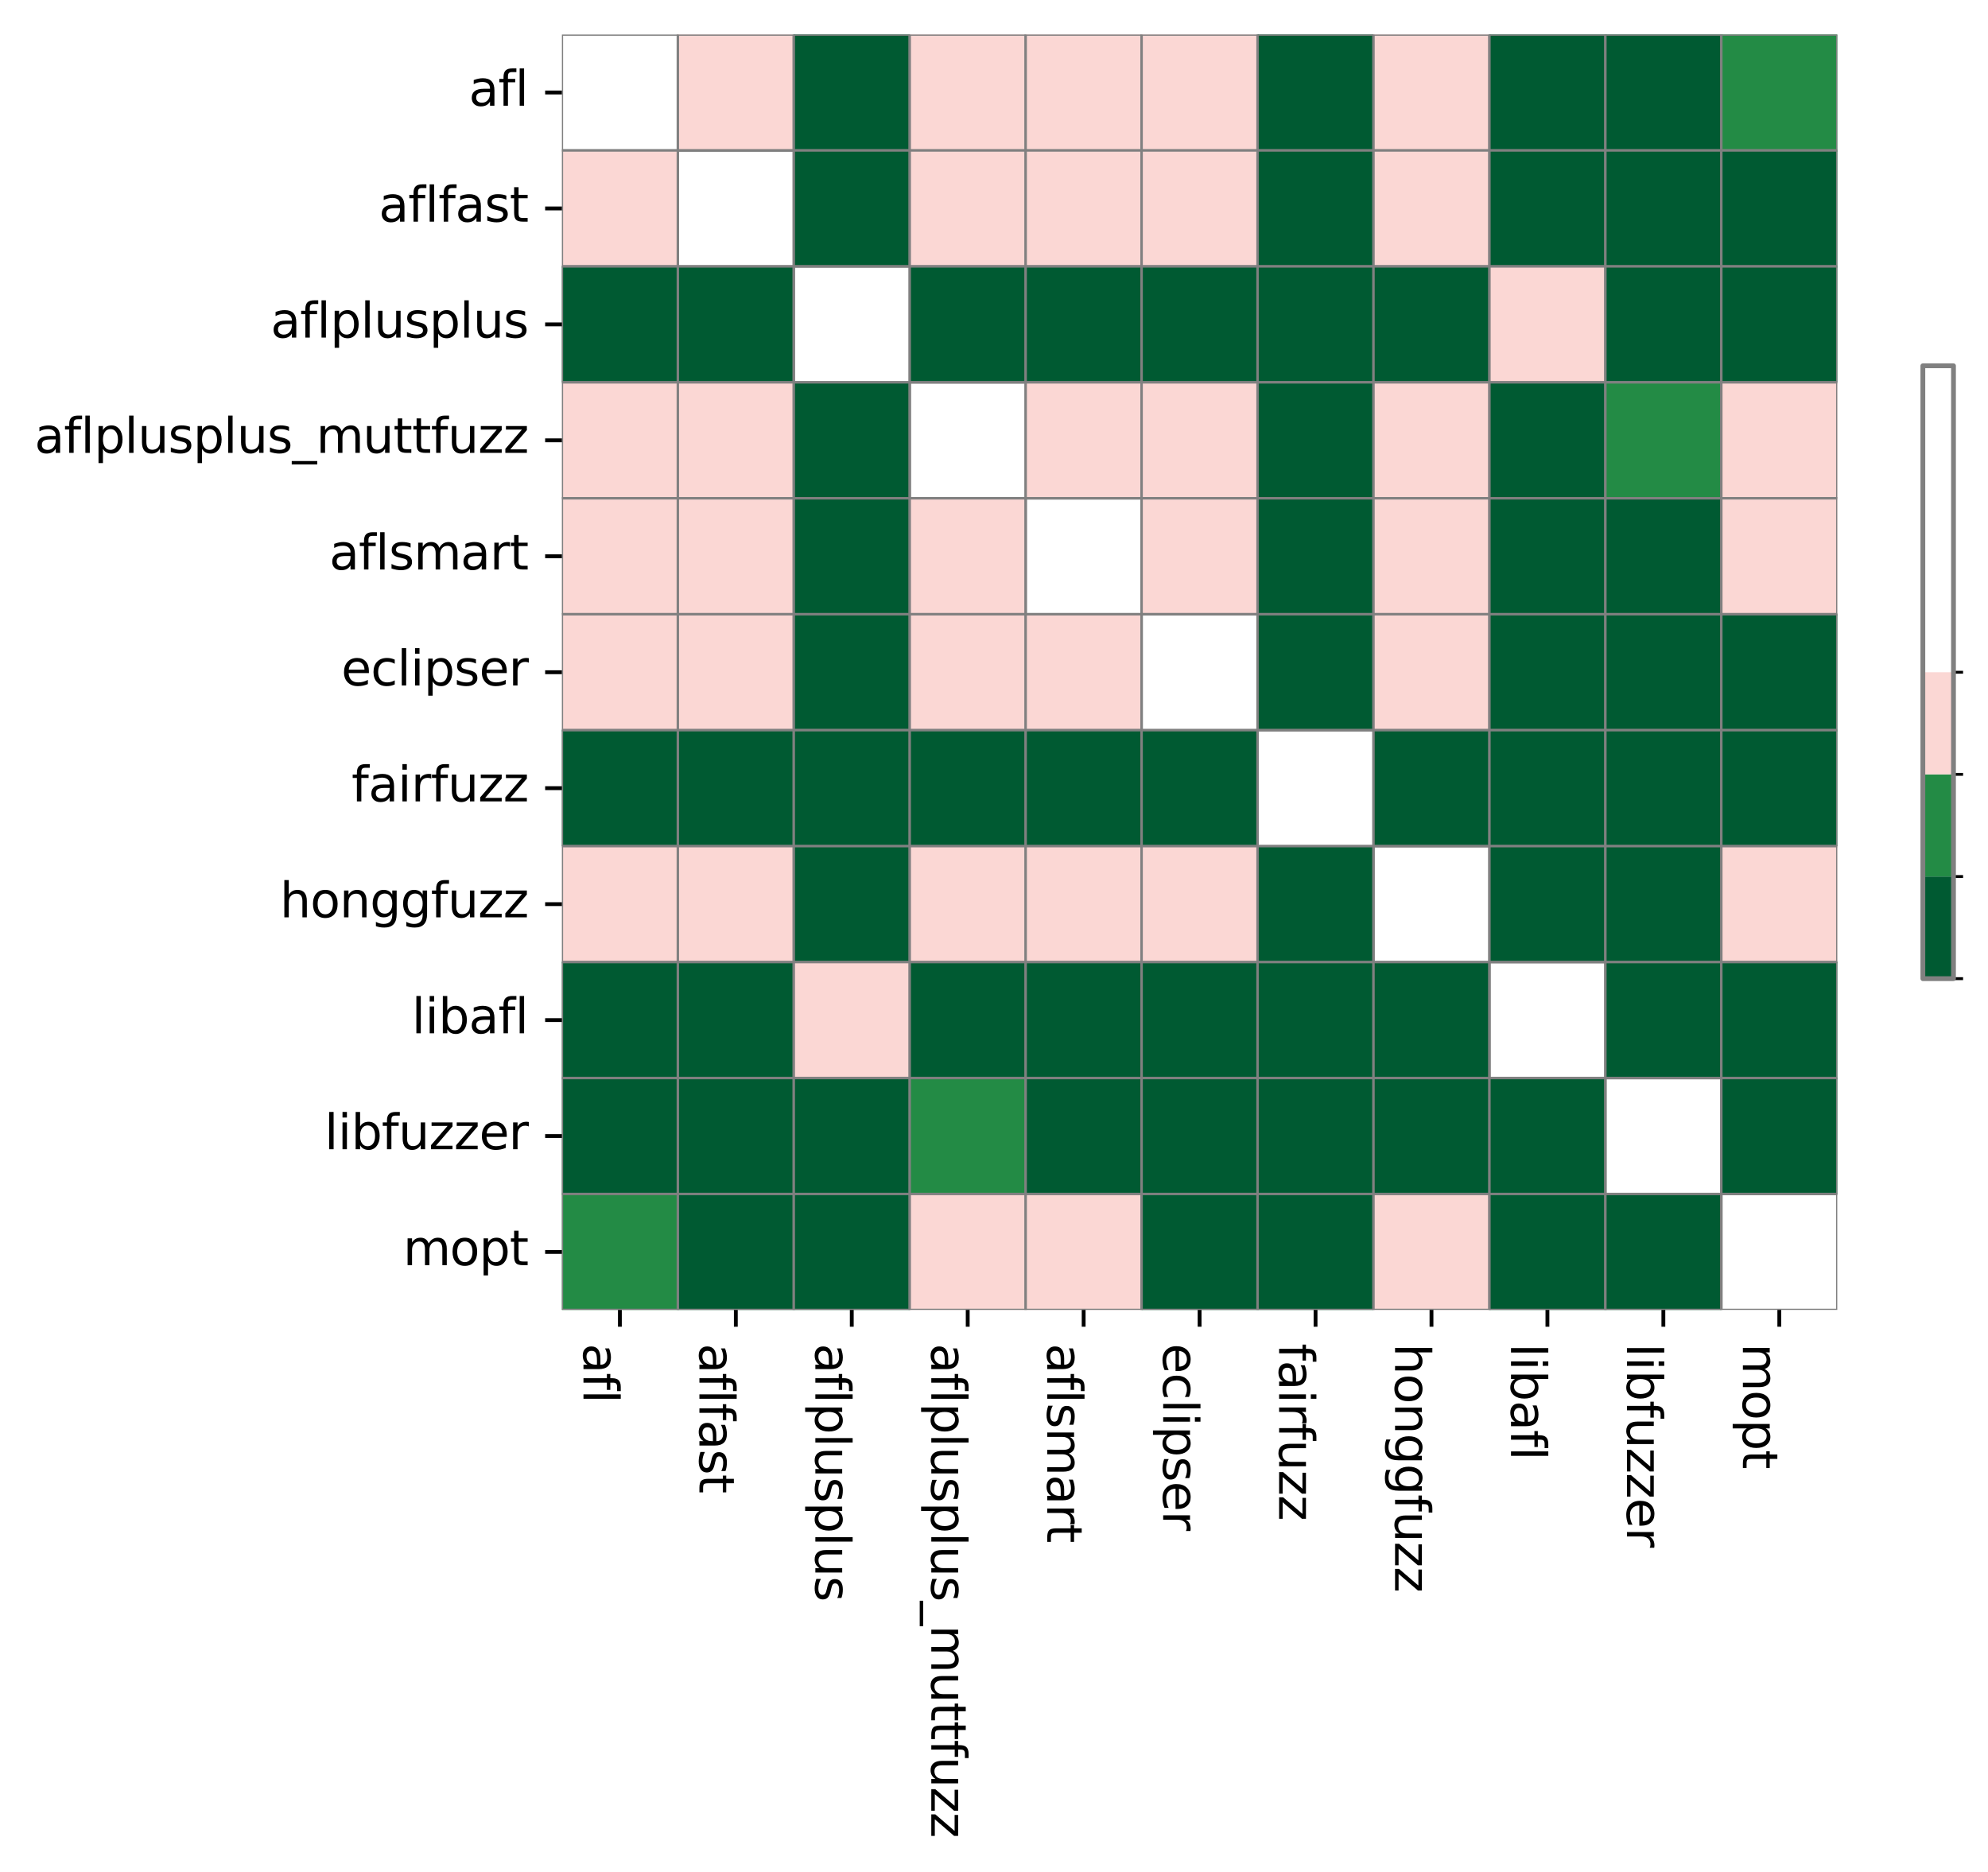 <?xml version="1.0" encoding="utf-8" standalone="no"?>
<!DOCTYPE svg PUBLIC "-//W3C//DTD SVG 1.1//EN"
  "http://www.w3.org/Graphics/SVG/1.1/DTD/svg11.dtd">
<svg xmlns:xlink="http://www.w3.org/1999/xlink" width="414.808pt" height="390.559pt" viewBox="0 0 414.808 390.559" xmlns="http://www.w3.org/2000/svg" version="1.1">
 <defs>
  <style type="text/css">*{stroke-linejoin: round; stroke-linecap: butt}</style>
 </defs>
 <g id="figure_1">
  <g id="patch_1">
   <path d="M 0 390.559 
L 414.808 390.559 
L 414.808 -0 
L 0 -0 
z
" style="fill: #ffffff"/>
  </g>
  <g id="axes_1">
   <g id="patch_2">
    <path d="M 117.247 273.312 
L 383.359 273.312 
L 383.359 7.2 
L 117.247 7.2 
z
" style="fill: #ffffff"/>
   </g>
   <g id="QuadMesh_1">
    <path d="M 117.247 7.2 
L 141.439 7.2 
L 141.439 31.392 
L 117.247 31.392 
L 117.247 7.2 
" clip-path="url(#p13f9bddaba)" style="fill: none; stroke: #808080; stroke-width: 0.5"/>
    <path d="M 141.439 7.2 
L 165.631 7.2 
L 165.631 31.392 
L 141.439 31.392 
L 141.439 7.2 
" clip-path="url(#p13f9bddaba)" style="fill: #fbd7d4; stroke: #808080; stroke-width: 0.5"/>
    <path d="M 165.631 7.2 
L 189.823 7.2 
L 189.823 31.392 
L 165.631 31.392 
L 165.631 7.2 
" clip-path="url(#p13f9bddaba)" style="fill: #005a32; stroke: #808080; stroke-width: 0.5"/>
    <path d="M 189.823 7.2 
L 214.015 7.2 
L 214.015 31.392 
L 189.823 31.392 
L 189.823 7.2 
" clip-path="url(#p13f9bddaba)" style="fill: #fbd7d4; stroke: #808080; stroke-width: 0.5"/>
    <path d="M 214.015 7.2 
L 238.207 7.2 
L 238.207 31.392 
L 214.015 31.392 
L 214.015 7.2 
" clip-path="url(#p13f9bddaba)" style="fill: #fbd7d4; stroke: #808080; stroke-width: 0.5"/>
    <path d="M 238.207 7.2 
L 262.399 7.2 
L 262.399 31.392 
L 238.207 31.392 
L 238.207 7.2 
" clip-path="url(#p13f9bddaba)" style="fill: #fbd7d4; stroke: #808080; stroke-width: 0.5"/>
    <path d="M 262.399 7.2 
L 286.591 7.2 
L 286.591 31.392 
L 262.399 31.392 
L 262.399 7.2 
" clip-path="url(#p13f9bddaba)" style="fill: #005a32; stroke: #808080; stroke-width: 0.5"/>
    <path d="M 286.591 7.2 
L 310.783 7.2 
L 310.783 31.392 
L 286.591 31.392 
L 286.591 7.2 
" clip-path="url(#p13f9bddaba)" style="fill: #fbd7d4; stroke: #808080; stroke-width: 0.5"/>
    <path d="M 310.783 7.2 
L 334.975 7.2 
L 334.975 31.392 
L 310.783 31.392 
L 310.783 7.2 
" clip-path="url(#p13f9bddaba)" style="fill: #005a32; stroke: #808080; stroke-width: 0.5"/>
    <path d="M 334.975 7.2 
L 359.167 7.2 
L 359.167 31.392 
L 334.975 31.392 
L 334.975 7.2 
" clip-path="url(#p13f9bddaba)" style="fill: #005a32; stroke: #808080; stroke-width: 0.5"/>
    <path d="M 359.167 7.2 
L 383.359 7.2 
L 383.359 31.392 
L 359.167 31.392 
L 359.167 7.2 
" clip-path="url(#p13f9bddaba)" style="fill: #238b45; stroke: #808080; stroke-width: 0.5"/>
    <path d="M 117.247 31.392 
L 141.439 31.392 
L 141.439 55.584 
L 117.247 55.584 
L 117.247 31.392 
" clip-path="url(#p13f9bddaba)" style="fill: #fbd7d4; stroke: #808080; stroke-width: 0.5"/>
    <path d="M 141.439 31.392 
L 165.631 31.392 
L 165.631 55.584 
L 141.439 55.584 
L 141.439 31.392 
" clip-path="url(#p13f9bddaba)" style="fill: none; stroke: #808080; stroke-width: 0.5"/>
    <path d="M 165.631 31.392 
L 189.823 31.392 
L 189.823 55.584 
L 165.631 55.584 
L 165.631 31.392 
" clip-path="url(#p13f9bddaba)" style="fill: #005a32; stroke: #808080; stroke-width: 0.5"/>
    <path d="M 189.823 31.392 
L 214.015 31.392 
L 214.015 55.584 
L 189.823 55.584 
L 189.823 31.392 
" clip-path="url(#p13f9bddaba)" style="fill: #fbd7d4; stroke: #808080; stroke-width: 0.5"/>
    <path d="M 214.015 31.392 
L 238.207 31.392 
L 238.207 55.584 
L 214.015 55.584 
L 214.015 31.392 
" clip-path="url(#p13f9bddaba)" style="fill: #fbd7d4; stroke: #808080; stroke-width: 0.5"/>
    <path d="M 238.207 31.392 
L 262.399 31.392 
L 262.399 55.584 
L 238.207 55.584 
L 238.207 31.392 
" clip-path="url(#p13f9bddaba)" style="fill: #fbd7d4; stroke: #808080; stroke-width: 0.5"/>
    <path d="M 262.399 31.392 
L 286.591 31.392 
L 286.591 55.584 
L 262.399 55.584 
L 262.399 31.392 
" clip-path="url(#p13f9bddaba)" style="fill: #005a32; stroke: #808080; stroke-width: 0.5"/>
    <path d="M 286.591 31.392 
L 310.783 31.392 
L 310.783 55.584 
L 286.591 55.584 
L 286.591 31.392 
" clip-path="url(#p13f9bddaba)" style="fill: #fbd7d4; stroke: #808080; stroke-width: 0.5"/>
    <path d="M 310.783 31.392 
L 334.975 31.392 
L 334.975 55.584 
L 310.783 55.584 
L 310.783 31.392 
" clip-path="url(#p13f9bddaba)" style="fill: #005a32; stroke: #808080; stroke-width: 0.5"/>
    <path d="M 334.975 31.392 
L 359.167 31.392 
L 359.167 55.584 
L 334.975 55.584 
L 334.975 31.392 
" clip-path="url(#p13f9bddaba)" style="fill: #005a32; stroke: #808080; stroke-width: 0.5"/>
    <path d="M 359.167 31.392 
L 383.359 31.392 
L 383.359 55.584 
L 359.167 55.584 
L 359.167 31.392 
" clip-path="url(#p13f9bddaba)" style="fill: #005a32; stroke: #808080; stroke-width: 0.5"/>
    <path d="M 117.247 55.584 
L 141.439 55.584 
L 141.439 79.776 
L 117.247 79.776 
L 117.247 55.584 
" clip-path="url(#p13f9bddaba)" style="fill: #005a32; stroke: #808080; stroke-width: 0.5"/>
    <path d="M 141.439 55.584 
L 165.631 55.584 
L 165.631 79.776 
L 141.439 79.776 
L 141.439 55.584 
" clip-path="url(#p13f9bddaba)" style="fill: #005a32; stroke: #808080; stroke-width: 0.5"/>
    <path d="M 165.631 55.584 
L 189.823 55.584 
L 189.823 79.776 
L 165.631 79.776 
L 165.631 55.584 
" clip-path="url(#p13f9bddaba)" style="fill: none; stroke: #808080; stroke-width: 0.5"/>
    <path d="M 189.823 55.584 
L 214.015 55.584 
L 214.015 79.776 
L 189.823 79.776 
L 189.823 55.584 
" clip-path="url(#p13f9bddaba)" style="fill: #005a32; stroke: #808080; stroke-width: 0.5"/>
    <path d="M 214.015 55.584 
L 238.207 55.584 
L 238.207 79.776 
L 214.015 79.776 
L 214.015 55.584 
" clip-path="url(#p13f9bddaba)" style="fill: #005a32; stroke: #808080; stroke-width: 0.5"/>
    <path d="M 238.207 55.584 
L 262.399 55.584 
L 262.399 79.776 
L 238.207 79.776 
L 238.207 55.584 
" clip-path="url(#p13f9bddaba)" style="fill: #005a32; stroke: #808080; stroke-width: 0.5"/>
    <path d="M 262.399 55.584 
L 286.591 55.584 
L 286.591 79.776 
L 262.399 79.776 
L 262.399 55.584 
" clip-path="url(#p13f9bddaba)" style="fill: #005a32; stroke: #808080; stroke-width: 0.5"/>
    <path d="M 286.591 55.584 
L 310.783 55.584 
L 310.783 79.776 
L 286.591 79.776 
L 286.591 55.584 
" clip-path="url(#p13f9bddaba)" style="fill: #005a32; stroke: #808080; stroke-width: 0.5"/>
    <path d="M 310.783 55.584 
L 334.975 55.584 
L 334.975 79.776 
L 310.783 79.776 
L 310.783 55.584 
" clip-path="url(#p13f9bddaba)" style="fill: #fbd7d4; stroke: #808080; stroke-width: 0.5"/>
    <path d="M 334.975 55.584 
L 359.167 55.584 
L 359.167 79.776 
L 334.975 79.776 
L 334.975 55.584 
" clip-path="url(#p13f9bddaba)" style="fill: #005a32; stroke: #808080; stroke-width: 0.5"/>
    <path d="M 359.167 55.584 
L 383.359 55.584 
L 383.359 79.776 
L 359.167 79.776 
L 359.167 55.584 
" clip-path="url(#p13f9bddaba)" style="fill: #005a32; stroke: #808080; stroke-width: 0.5"/>
    <path d="M 117.247 79.776 
L 141.439 79.776 
L 141.439 103.968 
L 117.247 103.968 
L 117.247 79.776 
" clip-path="url(#p13f9bddaba)" style="fill: #fbd7d4; stroke: #808080; stroke-width: 0.5"/>
    <path d="M 141.439 79.776 
L 165.631 79.776 
L 165.631 103.968 
L 141.439 103.968 
L 141.439 79.776 
" clip-path="url(#p13f9bddaba)" style="fill: #fbd7d4; stroke: #808080; stroke-width: 0.5"/>
    <path d="M 165.631 79.776 
L 189.823 79.776 
L 189.823 103.968 
L 165.631 103.968 
L 165.631 79.776 
" clip-path="url(#p13f9bddaba)" style="fill: #005a32; stroke: #808080; stroke-width: 0.5"/>
    <path d="M 189.823 79.776 
L 214.015 79.776 
L 214.015 103.968 
L 189.823 103.968 
L 189.823 79.776 
" clip-path="url(#p13f9bddaba)" style="fill: none; stroke: #808080; stroke-width: 0.5"/>
    <path d="M 214.015 79.776 
L 238.207 79.776 
L 238.207 103.968 
L 214.015 103.968 
L 214.015 79.776 
" clip-path="url(#p13f9bddaba)" style="fill: #fbd7d4; stroke: #808080; stroke-width: 0.5"/>
    <path d="M 238.207 79.776 
L 262.399 79.776 
L 262.399 103.968 
L 238.207 103.968 
L 238.207 79.776 
" clip-path="url(#p13f9bddaba)" style="fill: #fbd7d4; stroke: #808080; stroke-width: 0.5"/>
    <path d="M 262.399 79.776 
L 286.591 79.776 
L 286.591 103.968 
L 262.399 103.968 
L 262.399 79.776 
" clip-path="url(#p13f9bddaba)" style="fill: #005a32; stroke: #808080; stroke-width: 0.5"/>
    <path d="M 286.591 79.776 
L 310.783 79.776 
L 310.783 103.968 
L 286.591 103.968 
L 286.591 79.776 
" clip-path="url(#p13f9bddaba)" style="fill: #fbd7d4; stroke: #808080; stroke-width: 0.5"/>
    <path d="M 310.783 79.776 
L 334.975 79.776 
L 334.975 103.968 
L 310.783 103.968 
L 310.783 79.776 
" clip-path="url(#p13f9bddaba)" style="fill: #005a32; stroke: #808080; stroke-width: 0.5"/>
    <path d="M 334.975 79.776 
L 359.167 79.776 
L 359.167 103.968 
L 334.975 103.968 
L 334.975 79.776 
" clip-path="url(#p13f9bddaba)" style="fill: #238b45; stroke: #808080; stroke-width: 0.5"/>
    <path d="M 359.167 79.776 
L 383.359 79.776 
L 383.359 103.968 
L 359.167 103.968 
L 359.167 79.776 
" clip-path="url(#p13f9bddaba)" style="fill: #fbd7d4; stroke: #808080; stroke-width: 0.5"/>
    <path d="M 117.247 103.968 
L 141.439 103.968 
L 141.439 128.16 
L 117.247 128.16 
L 117.247 103.968 
" clip-path="url(#p13f9bddaba)" style="fill: #fbd7d4; stroke: #808080; stroke-width: 0.5"/>
    <path d="M 141.439 103.968 
L 165.631 103.968 
L 165.631 128.16 
L 141.439 128.16 
L 141.439 103.968 
" clip-path="url(#p13f9bddaba)" style="fill: #fbd7d4; stroke: #808080; stroke-width: 0.5"/>
    <path d="M 165.631 103.968 
L 189.823 103.968 
L 189.823 128.16 
L 165.631 128.16 
L 165.631 103.968 
" clip-path="url(#p13f9bddaba)" style="fill: #005a32; stroke: #808080; stroke-width: 0.5"/>
    <path d="M 189.823 103.968 
L 214.015 103.968 
L 214.015 128.16 
L 189.823 128.16 
L 189.823 103.968 
" clip-path="url(#p13f9bddaba)" style="fill: #fbd7d4; stroke: #808080; stroke-width: 0.5"/>
    <path d="M 214.015 103.968 
L 238.207 103.968 
L 238.207 128.16 
L 214.015 128.16 
L 214.015 103.968 
" clip-path="url(#p13f9bddaba)" style="fill: none; stroke: #808080; stroke-width: 0.5"/>
    <path d="M 238.207 103.968 
L 262.399 103.968 
L 262.399 128.16 
L 238.207 128.16 
L 238.207 103.968 
" clip-path="url(#p13f9bddaba)" style="fill: #fbd7d4; stroke: #808080; stroke-width: 0.5"/>
    <path d="M 262.399 103.968 
L 286.591 103.968 
L 286.591 128.16 
L 262.399 128.16 
L 262.399 103.968 
" clip-path="url(#p13f9bddaba)" style="fill: #005a32; stroke: #808080; stroke-width: 0.5"/>
    <path d="M 286.591 103.968 
L 310.783 103.968 
L 310.783 128.16 
L 286.591 128.16 
L 286.591 103.968 
" clip-path="url(#p13f9bddaba)" style="fill: #fbd7d4; stroke: #808080; stroke-width: 0.5"/>
    <path d="M 310.783 103.968 
L 334.975 103.968 
L 334.975 128.16 
L 310.783 128.16 
L 310.783 103.968 
" clip-path="url(#p13f9bddaba)" style="fill: #005a32; stroke: #808080; stroke-width: 0.5"/>
    <path d="M 334.975 103.968 
L 359.167 103.968 
L 359.167 128.16 
L 334.975 128.16 
L 334.975 103.968 
" clip-path="url(#p13f9bddaba)" style="fill: #005a32; stroke: #808080; stroke-width: 0.5"/>
    <path d="M 359.167 103.968 
L 383.359 103.968 
L 383.359 128.16 
L 359.167 128.16 
L 359.167 103.968 
" clip-path="url(#p13f9bddaba)" style="fill: #fbd7d4; stroke: #808080; stroke-width: 0.5"/>
    <path d="M 117.247 128.16 
L 141.439 128.16 
L 141.439 152.352 
L 117.247 152.352 
L 117.247 128.16 
" clip-path="url(#p13f9bddaba)" style="fill: #fbd7d4; stroke: #808080; stroke-width: 0.5"/>
    <path d="M 141.439 128.16 
L 165.631 128.16 
L 165.631 152.352 
L 141.439 152.352 
L 141.439 128.16 
" clip-path="url(#p13f9bddaba)" style="fill: #fbd7d4; stroke: #808080; stroke-width: 0.5"/>
    <path d="M 165.631 128.16 
L 189.823 128.16 
L 189.823 152.352 
L 165.631 152.352 
L 165.631 128.16 
" clip-path="url(#p13f9bddaba)" style="fill: #005a32; stroke: #808080; stroke-width: 0.5"/>
    <path d="M 189.823 128.16 
L 214.015 128.16 
L 214.015 152.352 
L 189.823 152.352 
L 189.823 128.16 
" clip-path="url(#p13f9bddaba)" style="fill: #fbd7d4; stroke: #808080; stroke-width: 0.5"/>
    <path d="M 214.015 128.16 
L 238.207 128.16 
L 238.207 152.352 
L 214.015 152.352 
L 214.015 128.16 
" clip-path="url(#p13f9bddaba)" style="fill: #fbd7d4; stroke: #808080; stroke-width: 0.5"/>
    <path d="M 238.207 128.16 
L 262.399 128.16 
L 262.399 152.352 
L 238.207 152.352 
L 238.207 128.16 
" clip-path="url(#p13f9bddaba)" style="fill: none; stroke: #808080; stroke-width: 0.5"/>
    <path d="M 262.399 128.16 
L 286.591 128.16 
L 286.591 152.352 
L 262.399 152.352 
L 262.399 128.16 
" clip-path="url(#p13f9bddaba)" style="fill: #005a32; stroke: #808080; stroke-width: 0.5"/>
    <path d="M 286.591 128.16 
L 310.783 128.16 
L 310.783 152.352 
L 286.591 152.352 
L 286.591 128.16 
" clip-path="url(#p13f9bddaba)" style="fill: #fbd7d4; stroke: #808080; stroke-width: 0.5"/>
    <path d="M 310.783 128.16 
L 334.975 128.16 
L 334.975 152.352 
L 310.783 152.352 
L 310.783 128.16 
" clip-path="url(#p13f9bddaba)" style="fill: #005a32; stroke: #808080; stroke-width: 0.5"/>
    <path d="M 334.975 128.16 
L 359.167 128.16 
L 359.167 152.352 
L 334.975 152.352 
L 334.975 128.16 
" clip-path="url(#p13f9bddaba)" style="fill: #005a32; stroke: #808080; stroke-width: 0.5"/>
    <path d="M 359.167 128.16 
L 383.359 128.16 
L 383.359 152.352 
L 359.167 152.352 
L 359.167 128.16 
" clip-path="url(#p13f9bddaba)" style="fill: #005a32; stroke: #808080; stroke-width: 0.5"/>
    <path d="M 117.247 152.352 
L 141.439 152.352 
L 141.439 176.544 
L 117.247 176.544 
L 117.247 152.352 
" clip-path="url(#p13f9bddaba)" style="fill: #005a32; stroke: #808080; stroke-width: 0.5"/>
    <path d="M 141.439 152.352 
L 165.631 152.352 
L 165.631 176.544 
L 141.439 176.544 
L 141.439 152.352 
" clip-path="url(#p13f9bddaba)" style="fill: #005a32; stroke: #808080; stroke-width: 0.5"/>
    <path d="M 165.631 152.352 
L 189.823 152.352 
L 189.823 176.544 
L 165.631 176.544 
L 165.631 152.352 
" clip-path="url(#p13f9bddaba)" style="fill: #005a32; stroke: #808080; stroke-width: 0.5"/>
    <path d="M 189.823 152.352 
L 214.015 152.352 
L 214.015 176.544 
L 189.823 176.544 
L 189.823 152.352 
" clip-path="url(#p13f9bddaba)" style="fill: #005a32; stroke: #808080; stroke-width: 0.5"/>
    <path d="M 214.015 152.352 
L 238.207 152.352 
L 238.207 176.544 
L 214.015 176.544 
L 214.015 152.352 
" clip-path="url(#p13f9bddaba)" style="fill: #005a32; stroke: #808080; stroke-width: 0.5"/>
    <path d="M 238.207 152.352 
L 262.399 152.352 
L 262.399 176.544 
L 238.207 176.544 
L 238.207 152.352 
" clip-path="url(#p13f9bddaba)" style="fill: #005a32; stroke: #808080; stroke-width: 0.5"/>
    <path d="M 262.399 152.352 
L 286.591 152.352 
L 286.591 176.544 
L 262.399 176.544 
L 262.399 152.352 
" clip-path="url(#p13f9bddaba)" style="fill: none; stroke: #808080; stroke-width: 0.5"/>
    <path d="M 286.591 152.352 
L 310.783 152.352 
L 310.783 176.544 
L 286.591 176.544 
L 286.591 152.352 
" clip-path="url(#p13f9bddaba)" style="fill: #005a32; stroke: #808080; stroke-width: 0.5"/>
    <path d="M 310.783 152.352 
L 334.975 152.352 
L 334.975 176.544 
L 310.783 176.544 
L 310.783 152.352 
" clip-path="url(#p13f9bddaba)" style="fill: #005a32; stroke: #808080; stroke-width: 0.5"/>
    <path d="M 334.975 152.352 
L 359.167 152.352 
L 359.167 176.544 
L 334.975 176.544 
L 334.975 152.352 
" clip-path="url(#p13f9bddaba)" style="fill: #005a32; stroke: #808080; stroke-width: 0.5"/>
    <path d="M 359.167 152.352 
L 383.359 152.352 
L 383.359 176.544 
L 359.167 176.544 
L 359.167 152.352 
" clip-path="url(#p13f9bddaba)" style="fill: #005a32; stroke: #808080; stroke-width: 0.5"/>
    <path d="M 117.247 176.544 
L 141.439 176.544 
L 141.439 200.736 
L 117.247 200.736 
L 117.247 176.544 
" clip-path="url(#p13f9bddaba)" style="fill: #fbd7d4; stroke: #808080; stroke-width: 0.5"/>
    <path d="M 141.439 176.544 
L 165.631 176.544 
L 165.631 200.736 
L 141.439 200.736 
L 141.439 176.544 
" clip-path="url(#p13f9bddaba)" style="fill: #fbd7d4; stroke: #808080; stroke-width: 0.5"/>
    <path d="M 165.631 176.544 
L 189.823 176.544 
L 189.823 200.736 
L 165.631 200.736 
L 165.631 176.544 
" clip-path="url(#p13f9bddaba)" style="fill: #005a32; stroke: #808080; stroke-width: 0.5"/>
    <path d="M 189.823 176.544 
L 214.015 176.544 
L 214.015 200.736 
L 189.823 200.736 
L 189.823 176.544 
" clip-path="url(#p13f9bddaba)" style="fill: #fbd7d4; stroke: #808080; stroke-width: 0.5"/>
    <path d="M 214.015 176.544 
L 238.207 176.544 
L 238.207 200.736 
L 214.015 200.736 
L 214.015 176.544 
" clip-path="url(#p13f9bddaba)" style="fill: #fbd7d4; stroke: #808080; stroke-width: 0.5"/>
    <path d="M 238.207 176.544 
L 262.399 176.544 
L 262.399 200.736 
L 238.207 200.736 
L 238.207 176.544 
" clip-path="url(#p13f9bddaba)" style="fill: #fbd7d4; stroke: #808080; stroke-width: 0.5"/>
    <path d="M 262.399 176.544 
L 286.591 176.544 
L 286.591 200.736 
L 262.399 200.736 
L 262.399 176.544 
" clip-path="url(#p13f9bddaba)" style="fill: #005a32; stroke: #808080; stroke-width: 0.5"/>
    <path d="M 286.591 176.544 
L 310.783 176.544 
L 310.783 200.736 
L 286.591 200.736 
L 286.591 176.544 
" clip-path="url(#p13f9bddaba)" style="fill: none; stroke: #808080; stroke-width: 0.5"/>
    <path d="M 310.783 176.544 
L 334.975 176.544 
L 334.975 200.736 
L 310.783 200.736 
L 310.783 176.544 
" clip-path="url(#p13f9bddaba)" style="fill: #005a32; stroke: #808080; stroke-width: 0.5"/>
    <path d="M 334.975 176.544 
L 359.167 176.544 
L 359.167 200.736 
L 334.975 200.736 
L 334.975 176.544 
" clip-path="url(#p13f9bddaba)" style="fill: #005a32; stroke: #808080; stroke-width: 0.5"/>
    <path d="M 359.167 176.544 
L 383.359 176.544 
L 383.359 200.736 
L 359.167 200.736 
L 359.167 176.544 
" clip-path="url(#p13f9bddaba)" style="fill: #fbd7d4; stroke: #808080; stroke-width: 0.5"/>
    <path d="M 117.247 200.736 
L 141.439 200.736 
L 141.439 224.928 
L 117.247 224.928 
L 117.247 200.736 
" clip-path="url(#p13f9bddaba)" style="fill: #005a32; stroke: #808080; stroke-width: 0.5"/>
    <path d="M 141.439 200.736 
L 165.631 200.736 
L 165.631 224.928 
L 141.439 224.928 
L 141.439 200.736 
" clip-path="url(#p13f9bddaba)" style="fill: #005a32; stroke: #808080; stroke-width: 0.5"/>
    <path d="M 165.631 200.736 
L 189.823 200.736 
L 189.823 224.928 
L 165.631 224.928 
L 165.631 200.736 
" clip-path="url(#p13f9bddaba)" style="fill: #fbd7d4; stroke: #808080; stroke-width: 0.5"/>
    <path d="M 189.823 200.736 
L 214.015 200.736 
L 214.015 224.928 
L 189.823 224.928 
L 189.823 200.736 
" clip-path="url(#p13f9bddaba)" style="fill: #005a32; stroke: #808080; stroke-width: 0.5"/>
    <path d="M 214.015 200.736 
L 238.207 200.736 
L 238.207 224.928 
L 214.015 224.928 
L 214.015 200.736 
" clip-path="url(#p13f9bddaba)" style="fill: #005a32; stroke: #808080; stroke-width: 0.5"/>
    <path d="M 238.207 200.736 
L 262.399 200.736 
L 262.399 224.928 
L 238.207 224.928 
L 238.207 200.736 
" clip-path="url(#p13f9bddaba)" style="fill: #005a32; stroke: #808080; stroke-width: 0.5"/>
    <path d="M 262.399 200.736 
L 286.591 200.736 
L 286.591 224.928 
L 262.399 224.928 
L 262.399 200.736 
" clip-path="url(#p13f9bddaba)" style="fill: #005a32; stroke: #808080; stroke-width: 0.5"/>
    <path d="M 286.591 200.736 
L 310.783 200.736 
L 310.783 224.928 
L 286.591 224.928 
L 286.591 200.736 
" clip-path="url(#p13f9bddaba)" style="fill: #005a32; stroke: #808080; stroke-width: 0.5"/>
    <path d="M 310.783 200.736 
L 334.975 200.736 
L 334.975 224.928 
L 310.783 224.928 
L 310.783 200.736 
" clip-path="url(#p13f9bddaba)" style="fill: none; stroke: #808080; stroke-width: 0.5"/>
    <path d="M 334.975 200.736 
L 359.167 200.736 
L 359.167 224.928 
L 334.975 224.928 
L 334.975 200.736 
" clip-path="url(#p13f9bddaba)" style="fill: #005a32; stroke: #808080; stroke-width: 0.5"/>
    <path d="M 359.167 200.736 
L 383.359 200.736 
L 383.359 224.928 
L 359.167 224.928 
L 359.167 200.736 
" clip-path="url(#p13f9bddaba)" style="fill: #005a32; stroke: #808080; stroke-width: 0.5"/>
    <path d="M 117.247 224.928 
L 141.439 224.928 
L 141.439 249.12 
L 117.247 249.12 
L 117.247 224.928 
" clip-path="url(#p13f9bddaba)" style="fill: #005a32; stroke: #808080; stroke-width: 0.5"/>
    <path d="M 141.439 224.928 
L 165.631 224.928 
L 165.631 249.12 
L 141.439 249.12 
L 141.439 224.928 
" clip-path="url(#p13f9bddaba)" style="fill: #005a32; stroke: #808080; stroke-width: 0.5"/>
    <path d="M 165.631 224.928 
L 189.823 224.928 
L 189.823 249.12 
L 165.631 249.12 
L 165.631 224.928 
" clip-path="url(#p13f9bddaba)" style="fill: #005a32; stroke: #808080; stroke-width: 0.5"/>
    <path d="M 189.823 224.928 
L 214.015 224.928 
L 214.015 249.12 
L 189.823 249.12 
L 189.823 224.928 
" clip-path="url(#p13f9bddaba)" style="fill: #238b45; stroke: #808080; stroke-width: 0.5"/>
    <path d="M 214.015 224.928 
L 238.207 224.928 
L 238.207 249.12 
L 214.015 249.12 
L 214.015 224.928 
" clip-path="url(#p13f9bddaba)" style="fill: #005a32; stroke: #808080; stroke-width: 0.5"/>
    <path d="M 238.207 224.928 
L 262.399 224.928 
L 262.399 249.12 
L 238.207 249.12 
L 238.207 224.928 
" clip-path="url(#p13f9bddaba)" style="fill: #005a32; stroke: #808080; stroke-width: 0.5"/>
    <path d="M 262.399 224.928 
L 286.591 224.928 
L 286.591 249.12 
L 262.399 249.12 
L 262.399 224.928 
" clip-path="url(#p13f9bddaba)" style="fill: #005a32; stroke: #808080; stroke-width: 0.5"/>
    <path d="M 286.591 224.928 
L 310.783 224.928 
L 310.783 249.12 
L 286.591 249.12 
L 286.591 224.928 
" clip-path="url(#p13f9bddaba)" style="fill: #005a32; stroke: #808080; stroke-width: 0.5"/>
    <path d="M 310.783 224.928 
L 334.975 224.928 
L 334.975 249.12 
L 310.783 249.12 
L 310.783 224.928 
" clip-path="url(#p13f9bddaba)" style="fill: #005a32; stroke: #808080; stroke-width: 0.5"/>
    <path d="M 334.975 224.928 
L 359.167 224.928 
L 359.167 249.12 
L 334.975 249.12 
L 334.975 224.928 
" clip-path="url(#p13f9bddaba)" style="fill: none; stroke: #808080; stroke-width: 0.5"/>
    <path d="M 359.167 224.928 
L 383.359 224.928 
L 383.359 249.12 
L 359.167 249.12 
L 359.167 224.928 
" clip-path="url(#p13f9bddaba)" style="fill: #005a32; stroke: #808080; stroke-width: 0.5"/>
    <path d="M 117.247 249.12 
L 141.439 249.12 
L 141.439 273.312 
L 117.247 273.312 
L 117.247 249.12 
" clip-path="url(#p13f9bddaba)" style="fill: #238b45; stroke: #808080; stroke-width: 0.5"/>
    <path d="M 141.439 249.12 
L 165.631 249.12 
L 165.631 273.312 
L 141.439 273.312 
L 141.439 249.12 
" clip-path="url(#p13f9bddaba)" style="fill: #005a32; stroke: #808080; stroke-width: 0.5"/>
    <path d="M 165.631 249.12 
L 189.823 249.12 
L 189.823 273.312 
L 165.631 273.312 
L 165.631 249.12 
" clip-path="url(#p13f9bddaba)" style="fill: #005a32; stroke: #808080; stroke-width: 0.5"/>
    <path d="M 189.823 249.12 
L 214.015 249.12 
L 214.015 273.312 
L 189.823 273.312 
L 189.823 249.12 
" clip-path="url(#p13f9bddaba)" style="fill: #fbd7d4; stroke: #808080; stroke-width: 0.5"/>
    <path d="M 214.015 249.12 
L 238.207 249.12 
L 238.207 273.312 
L 214.015 273.312 
L 214.015 249.12 
" clip-path="url(#p13f9bddaba)" style="fill: #fbd7d4; stroke: #808080; stroke-width: 0.5"/>
    <path d="M 238.207 249.12 
L 262.399 249.12 
L 262.399 273.312 
L 238.207 273.312 
L 238.207 249.12 
" clip-path="url(#p13f9bddaba)" style="fill: #005a32; stroke: #808080; stroke-width: 0.5"/>
    <path d="M 262.399 249.12 
L 286.591 249.12 
L 286.591 273.312 
L 262.399 273.312 
L 262.399 249.12 
" clip-path="url(#p13f9bddaba)" style="fill: #005a32; stroke: #808080; stroke-width: 0.5"/>
    <path d="M 286.591 249.12 
L 310.783 249.12 
L 310.783 273.312 
L 286.591 273.312 
L 286.591 249.12 
" clip-path="url(#p13f9bddaba)" style="fill: #fbd7d4; stroke: #808080; stroke-width: 0.5"/>
    <path d="M 310.783 249.12 
L 334.975 249.12 
L 334.975 273.312 
L 310.783 273.312 
L 310.783 249.12 
" clip-path="url(#p13f9bddaba)" style="fill: #005a32; stroke: #808080; stroke-width: 0.5"/>
    <path d="M 334.975 249.12 
L 359.167 249.12 
L 359.167 273.312 
L 334.975 273.312 
L 334.975 249.12 
" clip-path="url(#p13f9bddaba)" style="fill: #005a32; stroke: #808080; stroke-width: 0.5"/>
    <path d="M 359.167 249.12 
L 383.359 249.12 
L 383.359 273.312 
L 359.167 273.312 
L 359.167 249.12 
" clip-path="url(#p13f9bddaba)" style="fill: none; stroke: #808080; stroke-width: 0.5"/>
   </g>
   <g id="matplotlib.axis_1">
    <g id="xtick_1">
     <g id="line2d_1">
      <defs>
       <path id="m73a0586e87" d="M 0 0 
L 0 3.5 
" style="stroke: #000000; stroke-width: 0.8"/>
      </defs>
      <g>
       <use xlink:href="#m73a0586e87" x="129.343" y="273.312" style="stroke: #000000; stroke-width: 0.8"/>
      </g>
     </g>
     <g id="text_1">
      <!-- afl -->
      <g transform="translate(121.744 280.312) rotate(-270) scale(0.1 -0.1)">
       <defs>
        <path id="DejaVuSans-61" d="M 2194 1759 
Q 1497 1759 1228 1600 
Q 959 1441 959 1056 
Q 959 750 1161 570 
Q 1363 391 1709 391 
Q 2188 391 2477 730 
Q 2766 1069 2766 1631 
L 2766 1759 
L 2194 1759 
z
M 3341 1997 
L 3341 0 
L 2766 0 
L 2766 531 
Q 2569 213 2275 61 
Q 1981 -91 1556 -91 
Q 1019 -91 701 211 
Q 384 513 384 1019 
Q 384 1609 779 1909 
Q 1175 2209 1959 2209 
L 2766 2209 
L 2766 2266 
Q 2766 2663 2505 2880 
Q 2244 3097 1772 3097 
Q 1472 3097 1187 3025 
Q 903 2953 641 2809 
L 641 3341 
Q 956 3463 1253 3523 
Q 1550 3584 1831 3584 
Q 2591 3584 2966 3190 
Q 3341 2797 3341 1997 
z
" transform="scale(0.016)"/>
        <path id="DejaVuSans-66" d="M 2375 4863 
L 2375 4384 
L 1825 4384 
Q 1516 4384 1395 4259 
Q 1275 4134 1275 3809 
L 1275 3500 
L 2222 3500 
L 2222 3053 
L 1275 3053 
L 1275 0 
L 697 0 
L 697 3053 
L 147 3053 
L 147 3500 
L 697 3500 
L 697 3744 
Q 697 4328 969 4595 
Q 1241 4863 1831 4863 
L 2375 4863 
z
" transform="scale(0.016)"/>
        <path id="DejaVuSans-6c" d="M 603 4863 
L 1178 4863 
L 1178 0 
L 603 0 
L 603 4863 
z
" transform="scale(0.016)"/>
       </defs>
       <use xlink:href="#DejaVuSans-61"/>
       <use xlink:href="#DejaVuSans-66" x="61.279"/>
       <use xlink:href="#DejaVuSans-6c" x="96.484"/>
      </g>
     </g>
    </g>
    <g id="xtick_2">
     <g id="line2d_2">
      <g>
       <use xlink:href="#m73a0586e87" x="153.535" y="273.312" style="stroke: #000000; stroke-width: 0.8"/>
      </g>
     </g>
     <g id="text_2">
      <!-- aflfast -->
      <g transform="translate(145.936 280.312) rotate(-270) scale(0.1 -0.1)">
       <defs>
        <path id="DejaVuSans-73" d="M 2834 3397 
L 2834 2853 
Q 2591 2978 2328 3040 
Q 2066 3103 1784 3103 
Q 1356 3103 1142 2972 
Q 928 2841 928 2578 
Q 928 2378 1081 2264 
Q 1234 2150 1697 2047 
L 1894 2003 
Q 2506 1872 2764 1633 
Q 3022 1394 3022 966 
Q 3022 478 2636 193 
Q 2250 -91 1575 -91 
Q 1294 -91 989 -36 
Q 684 19 347 128 
L 347 722 
Q 666 556 975 473 
Q 1284 391 1588 391 
Q 1994 391 2212 530 
Q 2431 669 2431 922 
Q 2431 1156 2273 1281 
Q 2116 1406 1581 1522 
L 1381 1569 
Q 847 1681 609 1914 
Q 372 2147 372 2553 
Q 372 3047 722 3315 
Q 1072 3584 1716 3584 
Q 2034 3584 2315 3537 
Q 2597 3491 2834 3397 
z
" transform="scale(0.016)"/>
        <path id="DejaVuSans-74" d="M 1172 4494 
L 1172 3500 
L 2356 3500 
L 2356 3053 
L 1172 3053 
L 1172 1153 
Q 1172 725 1289 603 
Q 1406 481 1766 481 
L 2356 481 
L 2356 0 
L 1766 0 
Q 1100 0 847 248 
Q 594 497 594 1153 
L 594 3053 
L 172 3053 
L 172 3500 
L 594 3500 
L 594 4494 
L 1172 4494 
z
" transform="scale(0.016)"/>
       </defs>
       <use xlink:href="#DejaVuSans-61"/>
       <use xlink:href="#DejaVuSans-66" x="61.279"/>
       <use xlink:href="#DejaVuSans-6c" x="96.484"/>
       <use xlink:href="#DejaVuSans-66" x="124.268"/>
       <use xlink:href="#DejaVuSans-61" x="159.473"/>
       <use xlink:href="#DejaVuSans-73" x="220.752"/>
       <use xlink:href="#DejaVuSans-74" x="272.852"/>
      </g>
     </g>
    </g>
    <g id="xtick_3">
     <g id="line2d_3">
      <g>
       <use xlink:href="#m73a0586e87" x="177.727" y="273.312" style="stroke: #000000; stroke-width: 0.8"/>
      </g>
     </g>
     <g id="text_3">
      <!-- aflplusplus -->
      <g transform="translate(170.128 280.312) rotate(-270) scale(0.1 -0.1)">
       <defs>
        <path id="DejaVuSans-70" d="M 1159 525 
L 1159 -1331 
L 581 -1331 
L 581 3500 
L 1159 3500 
L 1159 2969 
Q 1341 3281 1617 3432 
Q 1894 3584 2278 3584 
Q 2916 3584 3314 3078 
Q 3713 2572 3713 1747 
Q 3713 922 3314 415 
Q 2916 -91 2278 -91 
Q 1894 -91 1617 61 
Q 1341 213 1159 525 
z
M 3116 1747 
Q 3116 2381 2855 2742 
Q 2594 3103 2138 3103 
Q 1681 3103 1420 2742 
Q 1159 2381 1159 1747 
Q 1159 1113 1420 752 
Q 1681 391 2138 391 
Q 2594 391 2855 752 
Q 3116 1113 3116 1747 
z
" transform="scale(0.016)"/>
        <path id="DejaVuSans-75" d="M 544 1381 
L 544 3500 
L 1119 3500 
L 1119 1403 
Q 1119 906 1312 657 
Q 1506 409 1894 409 
Q 2359 409 2629 706 
Q 2900 1003 2900 1516 
L 2900 3500 
L 3475 3500 
L 3475 0 
L 2900 0 
L 2900 538 
Q 2691 219 2414 64 
Q 2138 -91 1772 -91 
Q 1169 -91 856 284 
Q 544 659 544 1381 
z
M 1991 3584 
L 1991 3584 
z
" transform="scale(0.016)"/>
       </defs>
       <use xlink:href="#DejaVuSans-61"/>
       <use xlink:href="#DejaVuSans-66" x="61.279"/>
       <use xlink:href="#DejaVuSans-6c" x="96.484"/>
       <use xlink:href="#DejaVuSans-70" x="124.268"/>
       <use xlink:href="#DejaVuSans-6c" x="187.744"/>
       <use xlink:href="#DejaVuSans-75" x="215.527"/>
       <use xlink:href="#DejaVuSans-73" x="278.906"/>
       <use xlink:href="#DejaVuSans-70" x="331.006"/>
       <use xlink:href="#DejaVuSans-6c" x="394.482"/>
       <use xlink:href="#DejaVuSans-75" x="422.266"/>
       <use xlink:href="#DejaVuSans-73" x="485.645"/>
      </g>
     </g>
    </g>
    <g id="xtick_4">
     <g id="line2d_4">
      <g>
       <use xlink:href="#m73a0586e87" x="201.919" y="273.312" style="stroke: #000000; stroke-width: 0.8"/>
      </g>
     </g>
     <g id="text_4">
      <!-- aflplusplus_muttfuzz -->
      <g transform="translate(194.32 280.312) rotate(-270) scale(0.1 -0.1)">
       <defs>
        <path id="DejaVuSans-5f" d="M 3263 -1063 
L 3263 -1509 
L -63 -1509 
L -63 -1063 
L 3263 -1063 
z
" transform="scale(0.016)"/>
        <path id="DejaVuSans-6d" d="M 3328 2828 
Q 3544 3216 3844 3400 
Q 4144 3584 4550 3584 
Q 5097 3584 5394 3201 
Q 5691 2819 5691 2113 
L 5691 0 
L 5113 0 
L 5113 2094 
Q 5113 2597 4934 2840 
Q 4756 3084 4391 3084 
Q 3944 3084 3684 2787 
Q 3425 2491 3425 1978 
L 3425 0 
L 2847 0 
L 2847 2094 
Q 2847 2600 2669 2842 
Q 2491 3084 2119 3084 
Q 1678 3084 1418 2786 
Q 1159 2488 1159 1978 
L 1159 0 
L 581 0 
L 581 3500 
L 1159 3500 
L 1159 2956 
Q 1356 3278 1631 3431 
Q 1906 3584 2284 3584 
Q 2666 3584 2933 3390 
Q 3200 3197 3328 2828 
z
" transform="scale(0.016)"/>
        <path id="DejaVuSans-7a" d="M 353 3500 
L 3084 3500 
L 3084 2975 
L 922 459 
L 3084 459 
L 3084 0 
L 275 0 
L 275 525 
L 2438 3041 
L 353 3041 
L 353 3500 
z
" transform="scale(0.016)"/>
       </defs>
       <use xlink:href="#DejaVuSans-61"/>
       <use xlink:href="#DejaVuSans-66" x="61.279"/>
       <use xlink:href="#DejaVuSans-6c" x="96.484"/>
       <use xlink:href="#DejaVuSans-70" x="124.268"/>
       <use xlink:href="#DejaVuSans-6c" x="187.744"/>
       <use xlink:href="#DejaVuSans-75" x="215.527"/>
       <use xlink:href="#DejaVuSans-73" x="278.906"/>
       <use xlink:href="#DejaVuSans-70" x="331.006"/>
       <use xlink:href="#DejaVuSans-6c" x="394.482"/>
       <use xlink:href="#DejaVuSans-75" x="422.266"/>
       <use xlink:href="#DejaVuSans-73" x="485.645"/>
       <use xlink:href="#DejaVuSans-5f" x="537.744"/>
       <use xlink:href="#DejaVuSans-6d" x="587.744"/>
       <use xlink:href="#DejaVuSans-75" x="685.156"/>
       <use xlink:href="#DejaVuSans-74" x="748.535"/>
       <use xlink:href="#DejaVuSans-74" x="787.744"/>
       <use xlink:href="#DejaVuSans-66" x="826.953"/>
       <use xlink:href="#DejaVuSans-75" x="862.158"/>
       <use xlink:href="#DejaVuSans-7a" x="925.537"/>
       <use xlink:href="#DejaVuSans-7a" x="978.027"/>
      </g>
     </g>
    </g>
    <g id="xtick_5">
     <g id="line2d_5">
      <g>
       <use xlink:href="#m73a0586e87" x="226.111" y="273.312" style="stroke: #000000; stroke-width: 0.8"/>
      </g>
     </g>
     <g id="text_5">
      <!-- aflsmart -->
      <g transform="translate(218.512 280.312) rotate(-270) scale(0.1 -0.1)">
       <defs>
        <path id="DejaVuSans-72" d="M 2631 2963 
Q 2534 3019 2420 3045 
Q 2306 3072 2169 3072 
Q 1681 3072 1420 2755 
Q 1159 2438 1159 1844 
L 1159 0 
L 581 0 
L 581 3500 
L 1159 3500 
L 1159 2956 
Q 1341 3275 1631 3429 
Q 1922 3584 2338 3584 
Q 2397 3584 2469 3576 
Q 2541 3569 2628 3553 
L 2631 2963 
z
" transform="scale(0.016)"/>
       </defs>
       <use xlink:href="#DejaVuSans-61"/>
       <use xlink:href="#DejaVuSans-66" x="61.279"/>
       <use xlink:href="#DejaVuSans-6c" x="96.484"/>
       <use xlink:href="#DejaVuSans-73" x="124.268"/>
       <use xlink:href="#DejaVuSans-6d" x="176.367"/>
       <use xlink:href="#DejaVuSans-61" x="273.779"/>
       <use xlink:href="#DejaVuSans-72" x="335.059"/>
       <use xlink:href="#DejaVuSans-74" x="376.172"/>
      </g>
     </g>
    </g>
    <g id="xtick_6">
     <g id="line2d_6">
      <g>
       <use xlink:href="#m73a0586e87" x="250.303" y="273.312" style="stroke: #000000; stroke-width: 0.8"/>
      </g>
     </g>
     <g id="text_6">
      <!-- eclipser -->
      <g transform="translate(242.704 280.312) rotate(-270) scale(0.1 -0.1)">
       <defs>
        <path id="DejaVuSans-65" d="M 3597 1894 
L 3597 1613 
L 953 1613 
Q 991 1019 1311 708 
Q 1631 397 2203 397 
Q 2534 397 2845 478 
Q 3156 559 3463 722 
L 3463 178 
Q 3153 47 2828 -22 
Q 2503 -91 2169 -91 
Q 1331 -91 842 396 
Q 353 884 353 1716 
Q 353 2575 817 3079 
Q 1281 3584 2069 3584 
Q 2775 3584 3186 3129 
Q 3597 2675 3597 1894 
z
M 3022 2063 
Q 3016 2534 2758 2815 
Q 2500 3097 2075 3097 
Q 1594 3097 1305 2825 
Q 1016 2553 972 2059 
L 3022 2063 
z
" transform="scale(0.016)"/>
        <path id="DejaVuSans-63" d="M 3122 3366 
L 3122 2828 
Q 2878 2963 2633 3030 
Q 2388 3097 2138 3097 
Q 1578 3097 1268 2742 
Q 959 2388 959 1747 
Q 959 1106 1268 751 
Q 1578 397 2138 397 
Q 2388 397 2633 464 
Q 2878 531 3122 666 
L 3122 134 
Q 2881 22 2623 -34 
Q 2366 -91 2075 -91 
Q 1284 -91 818 406 
Q 353 903 353 1747 
Q 353 2603 823 3093 
Q 1294 3584 2113 3584 
Q 2378 3584 2631 3529 
Q 2884 3475 3122 3366 
z
" transform="scale(0.016)"/>
        <path id="DejaVuSans-69" d="M 603 3500 
L 1178 3500 
L 1178 0 
L 603 0 
L 603 3500 
z
M 603 4863 
L 1178 4863 
L 1178 4134 
L 603 4134 
L 603 4863 
z
" transform="scale(0.016)"/>
       </defs>
       <use xlink:href="#DejaVuSans-65"/>
       <use xlink:href="#DejaVuSans-63" x="61.523"/>
       <use xlink:href="#DejaVuSans-6c" x="116.504"/>
       <use xlink:href="#DejaVuSans-69" x="144.287"/>
       <use xlink:href="#DejaVuSans-70" x="172.07"/>
       <use xlink:href="#DejaVuSans-73" x="235.547"/>
       <use xlink:href="#DejaVuSans-65" x="287.646"/>
       <use xlink:href="#DejaVuSans-72" x="349.17"/>
      </g>
     </g>
    </g>
    <g id="xtick_7">
     <g id="line2d_7">
      <g>
       <use xlink:href="#m73a0586e87" x="274.495" y="273.312" style="stroke: #000000; stroke-width: 0.8"/>
      </g>
     </g>
     <g id="text_7">
      <!-- fairfuzz -->
      <g transform="translate(266.896 280.312) rotate(-270) scale(0.1 -0.1)">
       <use xlink:href="#DejaVuSans-66"/>
       <use xlink:href="#DejaVuSans-61" x="35.205"/>
       <use xlink:href="#DejaVuSans-69" x="96.484"/>
       <use xlink:href="#DejaVuSans-72" x="124.268"/>
       <use xlink:href="#DejaVuSans-66" x="165.381"/>
       <use xlink:href="#DejaVuSans-75" x="200.586"/>
       <use xlink:href="#DejaVuSans-7a" x="263.965"/>
       <use xlink:href="#DejaVuSans-7a" x="316.455"/>
      </g>
     </g>
    </g>
    <g id="xtick_8">
     <g id="line2d_8">
      <g>
       <use xlink:href="#m73a0586e87" x="298.687" y="273.312" style="stroke: #000000; stroke-width: 0.8"/>
      </g>
     </g>
     <g id="text_8">
      <!-- honggfuzz -->
      <g transform="translate(291.088 280.312) rotate(-270) scale(0.1 -0.1)">
       <defs>
        <path id="DejaVuSans-68" d="M 3513 2113 
L 3513 0 
L 2938 0 
L 2938 2094 
Q 2938 2591 2744 2837 
Q 2550 3084 2163 3084 
Q 1697 3084 1428 2787 
Q 1159 2491 1159 1978 
L 1159 0 
L 581 0 
L 581 4863 
L 1159 4863 
L 1159 2956 
Q 1366 3272 1645 3428 
Q 1925 3584 2291 3584 
Q 2894 3584 3203 3211 
Q 3513 2838 3513 2113 
z
" transform="scale(0.016)"/>
        <path id="DejaVuSans-6f" d="M 1959 3097 
Q 1497 3097 1228 2736 
Q 959 2375 959 1747 
Q 959 1119 1226 758 
Q 1494 397 1959 397 
Q 2419 397 2687 759 
Q 2956 1122 2956 1747 
Q 2956 2369 2687 2733 
Q 2419 3097 1959 3097 
z
M 1959 3584 
Q 2709 3584 3137 3096 
Q 3566 2609 3566 1747 
Q 3566 888 3137 398 
Q 2709 -91 1959 -91 
Q 1206 -91 779 398 
Q 353 888 353 1747 
Q 353 2609 779 3096 
Q 1206 3584 1959 3584 
z
" transform="scale(0.016)"/>
        <path id="DejaVuSans-6e" d="M 3513 2113 
L 3513 0 
L 2938 0 
L 2938 2094 
Q 2938 2591 2744 2837 
Q 2550 3084 2163 3084 
Q 1697 3084 1428 2787 
Q 1159 2491 1159 1978 
L 1159 0 
L 581 0 
L 581 3500 
L 1159 3500 
L 1159 2956 
Q 1366 3272 1645 3428 
Q 1925 3584 2291 3584 
Q 2894 3584 3203 3211 
Q 3513 2838 3513 2113 
z
" transform="scale(0.016)"/>
        <path id="DejaVuSans-67" d="M 2906 1791 
Q 2906 2416 2648 2759 
Q 2391 3103 1925 3103 
Q 1463 3103 1205 2759 
Q 947 2416 947 1791 
Q 947 1169 1205 825 
Q 1463 481 1925 481 
Q 2391 481 2648 825 
Q 2906 1169 2906 1791 
z
M 3481 434 
Q 3481 -459 3084 -895 
Q 2688 -1331 1869 -1331 
Q 1566 -1331 1297 -1286 
Q 1028 -1241 775 -1147 
L 775 -588 
Q 1028 -725 1275 -790 
Q 1522 -856 1778 -856 
Q 2344 -856 2625 -561 
Q 2906 -266 2906 331 
L 2906 616 
Q 2728 306 2450 153 
Q 2172 0 1784 0 
Q 1141 0 747 490 
Q 353 981 353 1791 
Q 353 2603 747 3093 
Q 1141 3584 1784 3584 
Q 2172 3584 2450 3431 
Q 2728 3278 2906 2969 
L 2906 3500 
L 3481 3500 
L 3481 434 
z
" transform="scale(0.016)"/>
       </defs>
       <use xlink:href="#DejaVuSans-68"/>
       <use xlink:href="#DejaVuSans-6f" x="63.379"/>
       <use xlink:href="#DejaVuSans-6e" x="124.561"/>
       <use xlink:href="#DejaVuSans-67" x="187.939"/>
       <use xlink:href="#DejaVuSans-67" x="251.416"/>
       <use xlink:href="#DejaVuSans-66" x="314.893"/>
       <use xlink:href="#DejaVuSans-75" x="350.098"/>
       <use xlink:href="#DejaVuSans-7a" x="413.477"/>
       <use xlink:href="#DejaVuSans-7a" x="465.967"/>
      </g>
     </g>
    </g>
    <g id="xtick_9">
     <g id="line2d_9">
      <g>
       <use xlink:href="#m73a0586e87" x="322.879" y="273.312" style="stroke: #000000; stroke-width: 0.8"/>
      </g>
     </g>
     <g id="text_9">
      <!-- libafl -->
      <g transform="translate(315.28 280.312) rotate(-270) scale(0.1 -0.1)">
       <defs>
        <path id="DejaVuSans-62" d="M 3116 1747 
Q 3116 2381 2855 2742 
Q 2594 3103 2138 3103 
Q 1681 3103 1420 2742 
Q 1159 2381 1159 1747 
Q 1159 1113 1420 752 
Q 1681 391 2138 391 
Q 2594 391 2855 752 
Q 3116 1113 3116 1747 
z
M 1159 2969 
Q 1341 3281 1617 3432 
Q 1894 3584 2278 3584 
Q 2916 3584 3314 3078 
Q 3713 2572 3713 1747 
Q 3713 922 3314 415 
Q 2916 -91 2278 -91 
Q 1894 -91 1617 61 
Q 1341 213 1159 525 
L 1159 0 
L 581 0 
L 581 4863 
L 1159 4863 
L 1159 2969 
z
" transform="scale(0.016)"/>
       </defs>
       <use xlink:href="#DejaVuSans-6c"/>
       <use xlink:href="#DejaVuSans-69" x="27.783"/>
       <use xlink:href="#DejaVuSans-62" x="55.566"/>
       <use xlink:href="#DejaVuSans-61" x="119.043"/>
       <use xlink:href="#DejaVuSans-66" x="180.322"/>
       <use xlink:href="#DejaVuSans-6c" x="215.527"/>
      </g>
     </g>
    </g>
    <g id="xtick_10">
     <g id="line2d_10">
      <g>
       <use xlink:href="#m73a0586e87" x="347.071" y="273.312" style="stroke: #000000; stroke-width: 0.8"/>
      </g>
     </g>
     <g id="text_10">
      <!-- libfuzzer -->
      <g transform="translate(339.472 280.312) rotate(-270) scale(0.1 -0.1)">
       <use xlink:href="#DejaVuSans-6c"/>
       <use xlink:href="#DejaVuSans-69" x="27.783"/>
       <use xlink:href="#DejaVuSans-62" x="55.566"/>
       <use xlink:href="#DejaVuSans-66" x="119.043"/>
       <use xlink:href="#DejaVuSans-75" x="154.248"/>
       <use xlink:href="#DejaVuSans-7a" x="217.627"/>
       <use xlink:href="#DejaVuSans-7a" x="270.117"/>
       <use xlink:href="#DejaVuSans-65" x="322.607"/>
       <use xlink:href="#DejaVuSans-72" x="384.131"/>
      </g>
     </g>
    </g>
    <g id="xtick_11">
     <g id="line2d_11">
      <g>
       <use xlink:href="#m73a0586e87" x="371.263" y="273.312" style="stroke: #000000; stroke-width: 0.8"/>
      </g>
     </g>
     <g id="text_11">
      <!-- mopt -->
      <g transform="translate(363.664 280.312) rotate(-270) scale(0.1 -0.1)">
       <use xlink:href="#DejaVuSans-6d"/>
       <use xlink:href="#DejaVuSans-6f" x="97.412"/>
       <use xlink:href="#DejaVuSans-70" x="158.594"/>
       <use xlink:href="#DejaVuSans-74" x="222.07"/>
      </g>
     </g>
    </g>
   </g>
   <g id="matplotlib.axis_2">
    <g id="ytick_1">
     <g id="line2d_12">
      <defs>
       <path id="m481d9fbfbb" d="M 0 0 
L -3.5 0 
" style="stroke: #000000; stroke-width: 0.8"/>
      </defs>
      <g>
       <use xlink:href="#m481d9fbfbb" x="117.247" y="19.296" style="stroke: #000000; stroke-width: 0.8"/>
      </g>
     </g>
     <g id="text_12">
      <!-- afl -->
      <g transform="translate(97.82 22.055) scale(0.1 -0.1)">
       <use xlink:href="#DejaVuSans-61"/>
       <use xlink:href="#DejaVuSans-66" x="61.279"/>
       <use xlink:href="#DejaVuSans-6c" x="96.484"/>
      </g>
     </g>
    </g>
    <g id="ytick_2">
     <g id="line2d_13">
      <g>
       <use xlink:href="#m481d9fbfbb" x="117.247" y="43.488" style="stroke: #000000; stroke-width: 0.8"/>
      </g>
     </g>
     <g id="text_13">
      <!-- aflfast -->
      <g transform="translate(79.042 46.247) scale(0.1 -0.1)">
       <use xlink:href="#DejaVuSans-61"/>
       <use xlink:href="#DejaVuSans-66" x="61.279"/>
       <use xlink:href="#DejaVuSans-6c" x="96.484"/>
       <use xlink:href="#DejaVuSans-66" x="124.268"/>
       <use xlink:href="#DejaVuSans-61" x="159.473"/>
       <use xlink:href="#DejaVuSans-73" x="220.752"/>
       <use xlink:href="#DejaVuSans-74" x="272.852"/>
      </g>
     </g>
    </g>
    <g id="ytick_3">
     <g id="line2d_14">
      <g>
       <use xlink:href="#m481d9fbfbb" x="117.247" y="67.68" style="stroke: #000000; stroke-width: 0.8"/>
      </g>
     </g>
     <g id="text_14">
      <!-- aflplusplus -->
      <g transform="translate(56.473 70.439) scale(0.1 -0.1)">
       <use xlink:href="#DejaVuSans-61"/>
       <use xlink:href="#DejaVuSans-66" x="61.279"/>
       <use xlink:href="#DejaVuSans-6c" x="96.484"/>
       <use xlink:href="#DejaVuSans-70" x="124.268"/>
       <use xlink:href="#DejaVuSans-6c" x="187.744"/>
       <use xlink:href="#DejaVuSans-75" x="215.527"/>
       <use xlink:href="#DejaVuSans-73" x="278.906"/>
       <use xlink:href="#DejaVuSans-70" x="331.006"/>
       <use xlink:href="#DejaVuSans-6c" x="394.482"/>
       <use xlink:href="#DejaVuSans-75" x="422.266"/>
       <use xlink:href="#DejaVuSans-73" x="485.645"/>
      </g>
     </g>
    </g>
    <g id="ytick_4">
     <g id="line2d_15">
      <g>
       <use xlink:href="#m481d9fbfbb" x="117.247" y="91.872" style="stroke: #000000; stroke-width: 0.8"/>
      </g>
     </g>
     <g id="text_15">
      <!-- aflplusplus_muttfuzz -->
      <g transform="translate(7.2 94.492) scale(0.1 -0.1)">
       <use xlink:href="#DejaVuSans-61"/>
       <use xlink:href="#DejaVuSans-66" x="61.279"/>
       <use xlink:href="#DejaVuSans-6c" x="96.484"/>
       <use xlink:href="#DejaVuSans-70" x="124.268"/>
       <use xlink:href="#DejaVuSans-6c" x="187.744"/>
       <use xlink:href="#DejaVuSans-75" x="215.527"/>
       <use xlink:href="#DejaVuSans-73" x="278.906"/>
       <use xlink:href="#DejaVuSans-70" x="331.006"/>
       <use xlink:href="#DejaVuSans-6c" x="394.482"/>
       <use xlink:href="#DejaVuSans-75" x="422.266"/>
       <use xlink:href="#DejaVuSans-73" x="485.645"/>
       <use xlink:href="#DejaVuSans-5f" x="537.744"/>
       <use xlink:href="#DejaVuSans-6d" x="587.744"/>
       <use xlink:href="#DejaVuSans-75" x="685.156"/>
       <use xlink:href="#DejaVuSans-74" x="748.535"/>
       <use xlink:href="#DejaVuSans-74" x="787.744"/>
       <use xlink:href="#DejaVuSans-66" x="826.953"/>
       <use xlink:href="#DejaVuSans-75" x="862.158"/>
       <use xlink:href="#DejaVuSans-7a" x="925.537"/>
       <use xlink:href="#DejaVuSans-7a" x="978.027"/>
      </g>
     </g>
    </g>
    <g id="ytick_5">
     <g id="line2d_16">
      <g>
       <use xlink:href="#m481d9fbfbb" x="117.247" y="116.064" style="stroke: #000000; stroke-width: 0.8"/>
      </g>
     </g>
     <g id="text_16">
      <!-- aflsmart -->
      <g transform="translate(68.711 118.823) scale(0.1 -0.1)">
       <use xlink:href="#DejaVuSans-61"/>
       <use xlink:href="#DejaVuSans-66" x="61.279"/>
       <use xlink:href="#DejaVuSans-6c" x="96.484"/>
       <use xlink:href="#DejaVuSans-73" x="124.268"/>
       <use xlink:href="#DejaVuSans-6d" x="176.367"/>
       <use xlink:href="#DejaVuSans-61" x="273.779"/>
       <use xlink:href="#DejaVuSans-72" x="335.059"/>
       <use xlink:href="#DejaVuSans-74" x="376.172"/>
      </g>
     </g>
    </g>
    <g id="ytick_6">
     <g id="line2d_17">
      <g>
       <use xlink:href="#m481d9fbfbb" x="117.247" y="140.256" style="stroke: #000000; stroke-width: 0.8"/>
      </g>
     </g>
     <g id="text_17">
      <!-- eclipser -->
      <g transform="translate(71.217 143.015) scale(0.1 -0.1)">
       <use xlink:href="#DejaVuSans-65"/>
       <use xlink:href="#DejaVuSans-63" x="61.523"/>
       <use xlink:href="#DejaVuSans-6c" x="116.504"/>
       <use xlink:href="#DejaVuSans-69" x="144.287"/>
       <use xlink:href="#DejaVuSans-70" x="172.07"/>
       <use xlink:href="#DejaVuSans-73" x="235.547"/>
       <use xlink:href="#DejaVuSans-65" x="287.646"/>
       <use xlink:href="#DejaVuSans-72" x="349.17"/>
      </g>
     </g>
    </g>
    <g id="ytick_7">
     <g id="line2d_18">
      <g>
       <use xlink:href="#m481d9fbfbb" x="117.247" y="164.448" style="stroke: #000000; stroke-width: 0.8"/>
      </g>
     </g>
     <g id="text_18">
      <!-- fairfuzz -->
      <g transform="translate(73.355 167.207) scale(0.1 -0.1)">
       <use xlink:href="#DejaVuSans-66"/>
       <use xlink:href="#DejaVuSans-61" x="35.205"/>
       <use xlink:href="#DejaVuSans-69" x="96.484"/>
       <use xlink:href="#DejaVuSans-72" x="124.268"/>
       <use xlink:href="#DejaVuSans-66" x="165.381"/>
       <use xlink:href="#DejaVuSans-75" x="200.586"/>
       <use xlink:href="#DejaVuSans-7a" x="263.965"/>
       <use xlink:href="#DejaVuSans-7a" x="316.455"/>
      </g>
     </g>
    </g>
    <g id="ytick_8">
     <g id="line2d_19">
      <g>
       <use xlink:href="#m481d9fbfbb" x="117.247" y="188.64" style="stroke: #000000; stroke-width: 0.8"/>
      </g>
     </g>
     <g id="text_19">
      <!-- honggfuzz -->
      <g transform="translate(58.402 191.399) scale(0.1 -0.1)">
       <use xlink:href="#DejaVuSans-68"/>
       <use xlink:href="#DejaVuSans-6f" x="63.379"/>
       <use xlink:href="#DejaVuSans-6e" x="124.561"/>
       <use xlink:href="#DejaVuSans-67" x="187.939"/>
       <use xlink:href="#DejaVuSans-67" x="251.416"/>
       <use xlink:href="#DejaVuSans-66" x="314.893"/>
       <use xlink:href="#DejaVuSans-75" x="350.098"/>
       <use xlink:href="#DejaVuSans-7a" x="413.477"/>
       <use xlink:href="#DejaVuSans-7a" x="465.967"/>
      </g>
     </g>
    </g>
    <g id="ytick_9">
     <g id="line2d_20">
      <g>
       <use xlink:href="#m481d9fbfbb" x="117.247" y="212.832" style="stroke: #000000; stroke-width: 0.8"/>
      </g>
     </g>
     <g id="text_20">
      <!-- libafl -->
      <g transform="translate(85.916 215.591) scale(0.1 -0.1)">
       <use xlink:href="#DejaVuSans-6c"/>
       <use xlink:href="#DejaVuSans-69" x="27.783"/>
       <use xlink:href="#DejaVuSans-62" x="55.566"/>
       <use xlink:href="#DejaVuSans-61" x="119.043"/>
       <use xlink:href="#DejaVuSans-66" x="180.322"/>
       <use xlink:href="#DejaVuSans-6c" x="215.527"/>
      </g>
     </g>
    </g>
    <g id="ytick_10">
     <g id="line2d_21">
      <g>
       <use xlink:href="#m481d9fbfbb" x="117.247" y="237.024" style="stroke: #000000; stroke-width: 0.8"/>
      </g>
     </g>
     <g id="text_21">
      <!-- libfuzzer -->
      <g transform="translate(67.723 239.783) scale(0.1 -0.1)">
       <use xlink:href="#DejaVuSans-6c"/>
       <use xlink:href="#DejaVuSans-69" x="27.783"/>
       <use xlink:href="#DejaVuSans-62" x="55.566"/>
       <use xlink:href="#DejaVuSans-66" x="119.043"/>
       <use xlink:href="#DejaVuSans-75" x="154.248"/>
       <use xlink:href="#DejaVuSans-7a" x="217.627"/>
       <use xlink:href="#DejaVuSans-7a" x="270.117"/>
       <use xlink:href="#DejaVuSans-65" x="322.607"/>
       <use xlink:href="#DejaVuSans-72" x="384.131"/>
      </g>
     </g>
    </g>
    <g id="ytick_11">
     <g id="line2d_22">
      <g>
       <use xlink:href="#m481d9fbfbb" x="117.247" y="261.216" style="stroke: #000000; stroke-width: 0.8"/>
      </g>
     </g>
     <g id="text_22">
      <!-- mopt -->
      <g transform="translate(84.119 263.975) scale(0.1 -0.1)">
       <use xlink:href="#DejaVuSans-6d"/>
       <use xlink:href="#DejaVuSans-6f" x="97.412"/>
       <use xlink:href="#DejaVuSans-70" x="158.594"/>
       <use xlink:href="#DejaVuSans-74" x="222.07"/>
      </g>
     </g>
    </g>
   </g>
  </g>
  <g id="axes_2">
   <g id="patch_3">
    <path d="M 401.215 204.192 
L 407.608 204.192 
L 407.608 76.32 
L 401.215 76.32 
z
" style="fill: #ffffff"/>
   </g>
   <g id="QuadMesh_2">
    <path d="M 401.215 204.192 
L 407.608 204.192 
L 407.608 182.88 
L 401.215 182.88 
L 401.215 204.192 
" clip-path="url(#p1a62d3d758)" style="fill: #005a32"/>
    <path d="M 401.215 182.88 
L 407.608 182.88 
L 407.608 161.568 
L 401.215 161.568 
L 401.215 182.88 
" clip-path="url(#p1a62d3d758)" style="fill: #238b45"/>
    <path d="M 401.215 161.568 
L 407.608 161.568 
L 407.608 140.256 
L 401.215 140.256 
L 401.215 161.568 
" clip-path="url(#p1a62d3d758)" style="fill: #fbd7d4"/>
   </g>
   <g id="matplotlib.axis_3"/>
   <g id="matplotlib.axis_4">
    <g id="ytick_12">
     <g id="line2d_23"/>
    </g>
    <g id="ytick_13">
     <g id="line2d_24"/>
    </g>
    <g id="ytick_14">
     <g id="line2d_25"/>
    </g>
    <g id="ytick_15">
     <g id="line2d_26"/>
    </g>
    <g id="ytick_16">
     <g id="line2d_27">
      <defs>
       <path id="m01c5f3f27d" d="M 0 0 
L 2 0 
" style="stroke: #000000; stroke-width: 0.6"/>
      </defs>
      <g>
       <use xlink:href="#m01c5f3f27d" x="407.608" y="204.192" style="stroke: #000000; stroke-width: 0.6"/>
      </g>
     </g>
    </g>
    <g id="ytick_17">
     <g id="line2d_28">
      <g>
       <use xlink:href="#m01c5f3f27d" x="407.608" y="182.88" style="stroke: #000000; stroke-width: 0.6"/>
      </g>
     </g>
    </g>
    <g id="ytick_18">
     <g id="line2d_29">
      <g>
       <use xlink:href="#m01c5f3f27d" x="407.608" y="161.568" style="stroke: #000000; stroke-width: 0.6"/>
      </g>
     </g>
    </g>
    <g id="ytick_19">
     <g id="line2d_30">
      <g>
       <use xlink:href="#m01c5f3f27d" x="407.608" y="140.256" style="stroke: #000000; stroke-width: 0.6"/>
      </g>
     </g>
    </g>
   </g>
   <g id="LineCollection_1"/>
   <g id="patch_4">
    <path d="M 401.215 204.192 
L 404.412 204.192 
L 407.608 204.192 
L 407.608 76.32 
L 404.412 76.32 
L 401.215 76.32 
L 401.215 204.192 
z
" style="fill: none; stroke: #808080; stroke-linejoin: miter; stroke-linecap: square"/>
   </g>
  </g>
 </g>
 <defs>
  <clipPath id="p13f9bddaba">
   <rect x="117.247" y="7.2" width="266.112" height="266.112"/>
  </clipPath>
  <clipPath id="p1a62d3d758">
   <rect x="401.215" y="76.32" width="6.394" height="127.872"/>
  </clipPath>
 </defs>
</svg>
